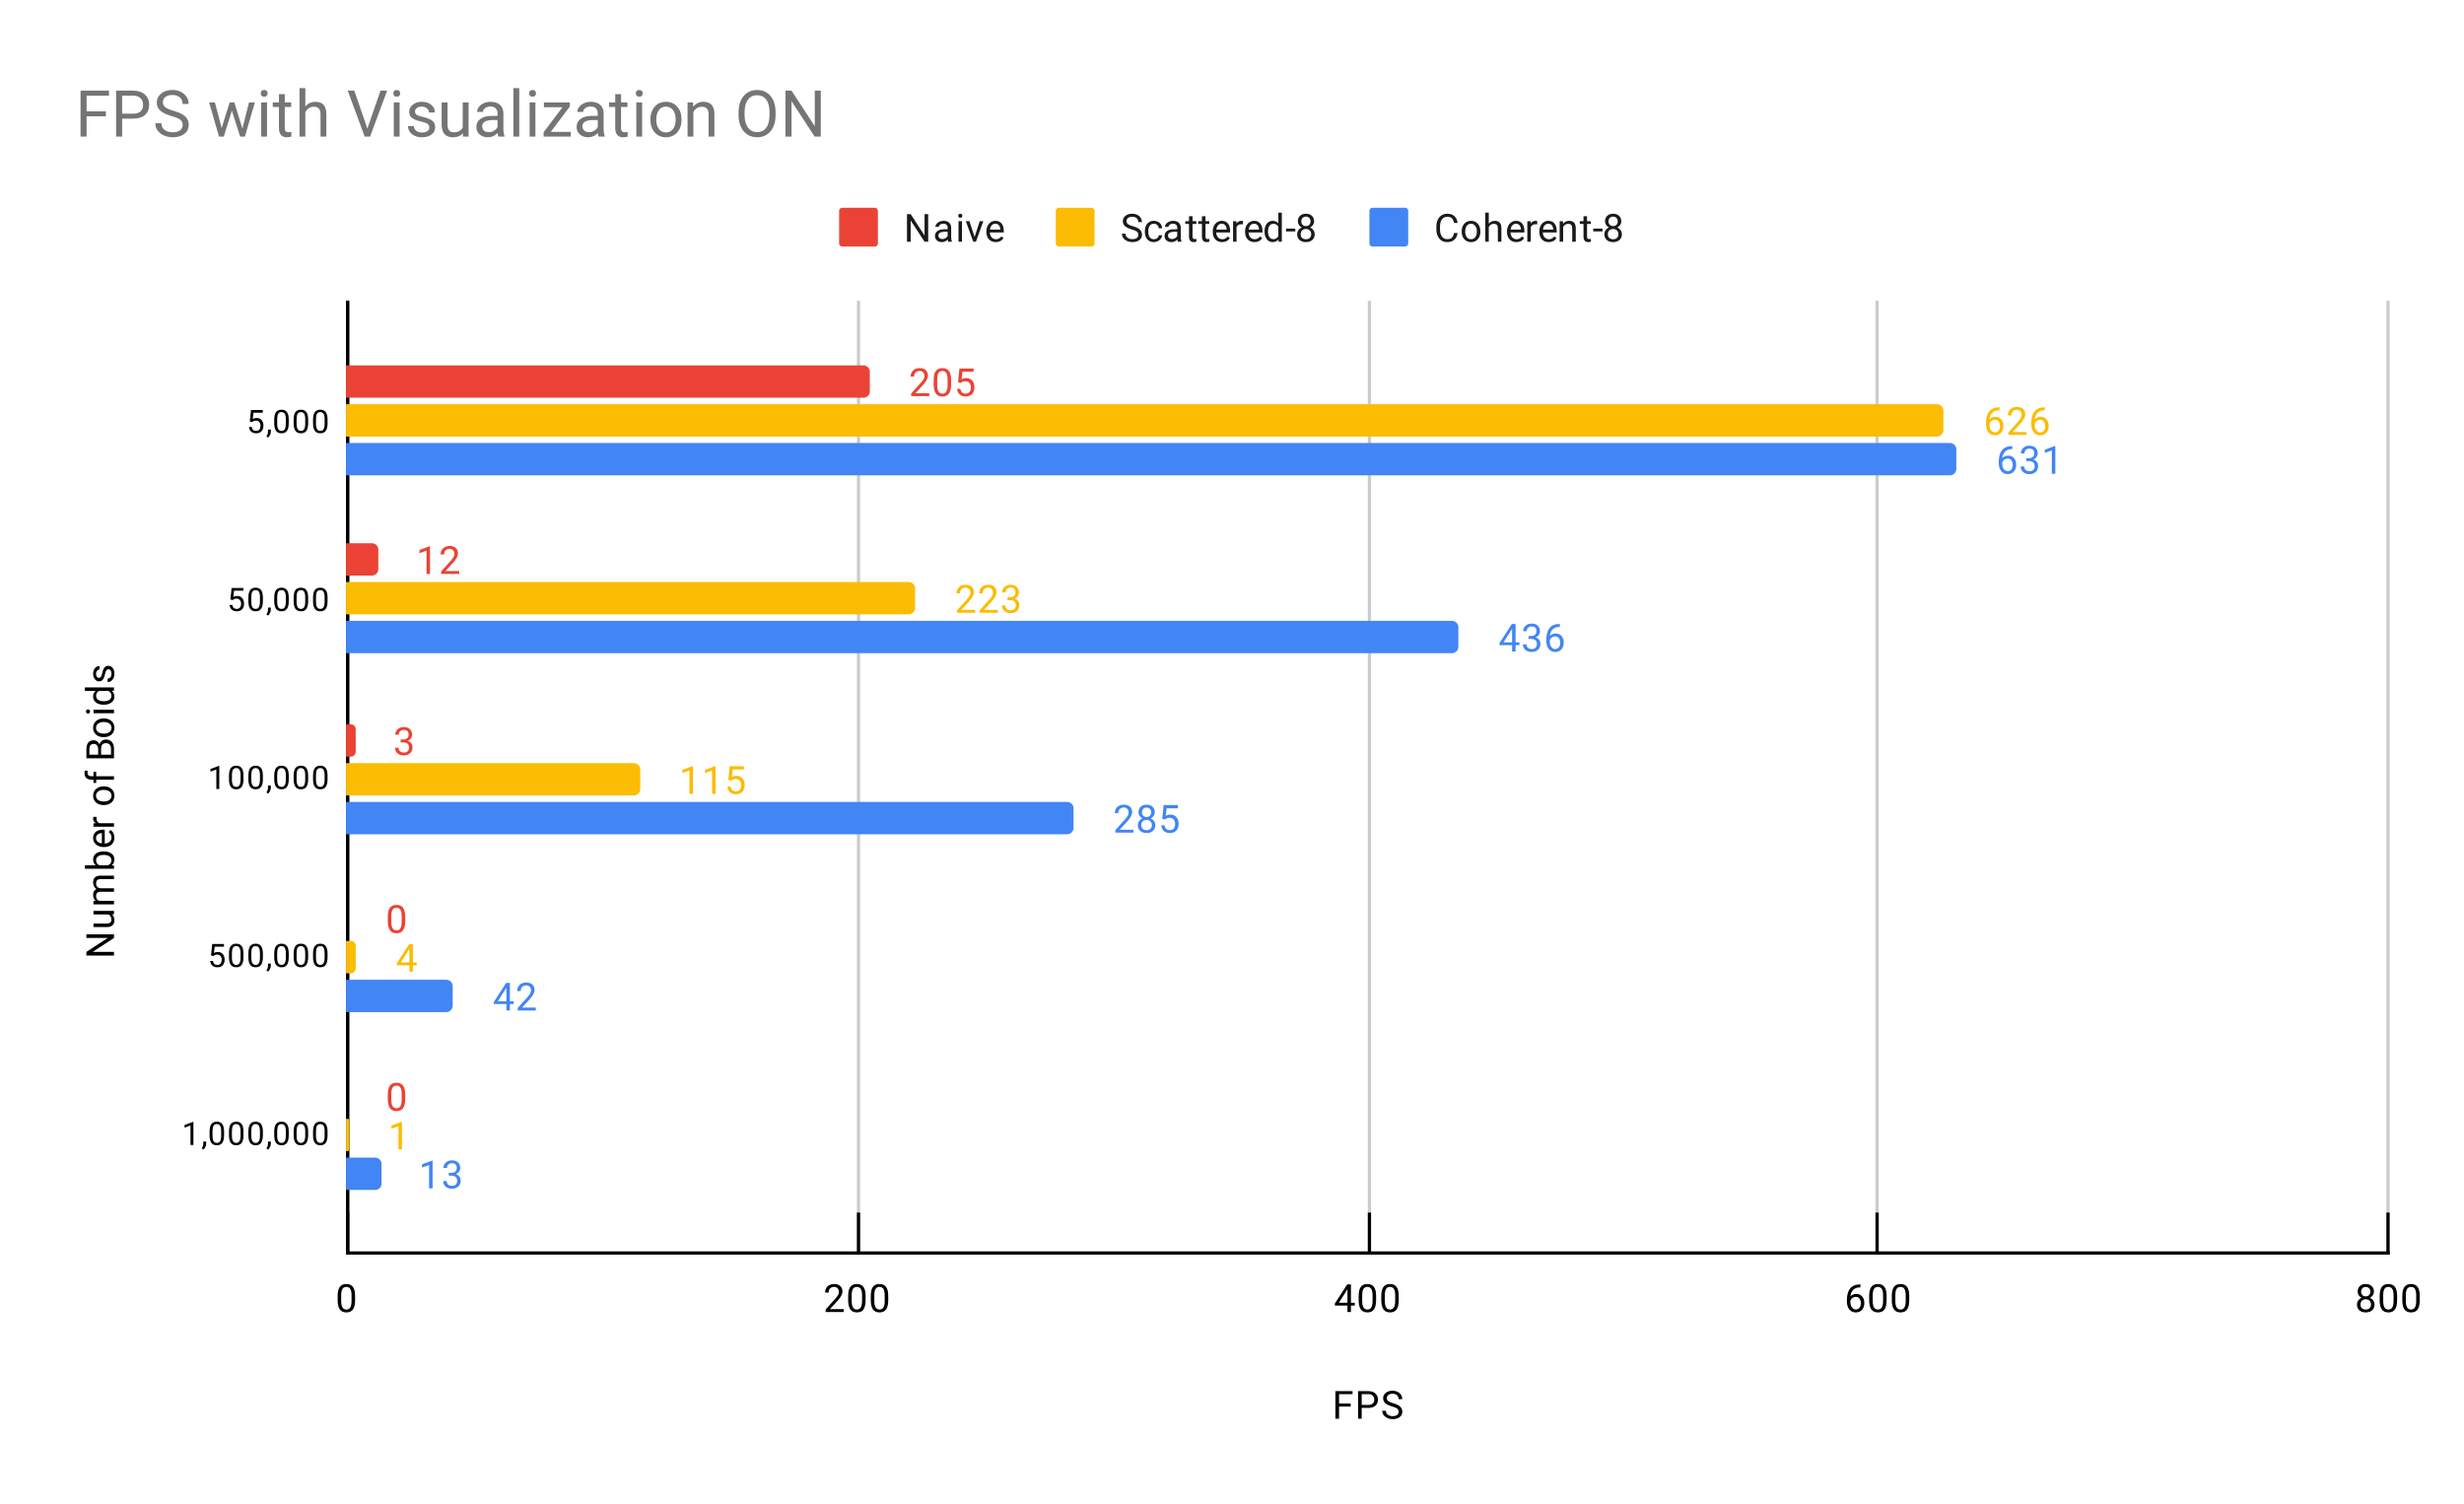<svg fill="none" stroke-linecap="square" stroke-miterlimit="10" width="762" height="465" xmlns="http://www.w3.org/2000/svg"><path fill="#fff" d="M0 0h762v465H0V0Z"/><path stroke="#333" stroke-linecap="butt" d="M107.5 93.5v294"/><path stroke="#ccc" stroke-linecap="butt" d="M265.5 93.5v294M423.5 93.5v294M580.5 93.5v294M738.5 93.5v294"/><path d="M159.5 93.5v294M212.5 93.5v294M317.5 93.5v294M370.5 93.5v294M475.5 93.5v294M528.5 93.5v294M633.5 93.5v294M686.5 93.5v294"/><path stroke="#000" stroke-linecap="butt" d="M738.5 387.5h-631M107.5 387.5v-294"/><clipPath id="a"><path d="M107.25 93.25h631.5v294.5h-631.5V93.25Z"/></clipPath><path clip-path="url(#a)" d="M107 123v-10h160a2 2 0 0 1 2 2v6a2 2 0 0 1-2 2Z"/><path fill="#ea4335" clip-path="url(#a)" d="M107 123v-10h160a2 2 0 0 1 2 2v6a2 2 0 0 1-2 2Z"/><path clip-path="url(#a)" d="M107 178v-10h8a2 2 0 0 1 2 2v6a2 2 0 0 1-2 2Z"/><path fill="#ea4335" clip-path="url(#a)" d="M107 178v-10h8a2 2 0 0 1 2 2v6a2 2 0 0 1-2 2Z"/><path clip-path="url(#a)" d="M107 234v-10h1.5a1.5 1.5 0 0 1 1.5 1.5v7a1.5 1.5 0 0 1-1.5 1.5Z"/><path fill="#ea4335" clip-path="url(#a)" d="M107 234v-10h1.5a1.5 1.5 0 0 1 1.5 1.5v7a1.5 1.5 0 0 1-1.5 1.5Z"/><path clip-path="url(#a)" d="M107 289v-10 10Z"/><path fill="#ea4335" clip-path="url(#a)" d="M107 289v-10 10Z"/><path clip-path="url(#a)" d="M107 344v-10 10Z"/><path fill="#ea4335" clip-path="url(#a)" d="M107 344v-10 10Z"/><path clip-path="url(#a)" d="M107 135v-10h492a2 2 0 0 1 2 2v6a2 2 0 0 1-2 2Z"/><path fill="#fbbc04" clip-path="url(#a)" d="M107 135v-10h492a2 2 0 0 1 2 2v6a2 2 0 0 1-2 2Z"/><path clip-path="url(#a)" d="M107 190v-10h174a2 2 0 0 1 2 2v6a2 2 0 0 1-2 2Z"/><path fill="#fbbc04" clip-path="url(#a)" d="M107 190v-10h174a2 2 0 0 1 2 2v6a2 2 0 0 1-2 2Z"/><path clip-path="url(#a)" d="M107 246v-10h89a2 2 0 0 1 2 2v6a2 2 0 0 1-2 2Z"/><path fill="#fbbc04" clip-path="url(#a)" d="M107 246v-10h89a2 2 0 0 1 2 2v6a2 2 0 0 1-2 2Z"/><path clip-path="url(#a)" d="M107 301v-10h1.5a1.5 1.5 0 0 1 1.5 1.5v7a1.5 1.5 0 0 1-1.5 1.5Z"/><path fill="#fbbc04" clip-path="url(#a)" d="M107 301v-10h1.5a1.5 1.5 0 0 1 1.5 1.5v7a1.5 1.5 0 0 1-1.5 1.5Z"/><path clip-path="url(#a)" d="M107 356v-10h.5a.5.5 0 0 1 .5.5v9a.5.5 0 0 1-.5.5Z"/><path fill="#fbbc04" clip-path="url(#a)" d="M107 356v-10h.5a.5.5 0 0 1 .5.5v9a.5.5 0 0 1-.5.5Z"/><path clip-path="url(#a)" d="M107 147v-10h496a2 2 0 0 1 2 2v6a2 2 0 0 1-2 2Z"/><path fill="#4285f4" clip-path="url(#a)" d="M107 147v-10h496a2 2 0 0 1 2 2v6a2 2 0 0 1-2 2Z"/><path clip-path="url(#a)" d="M107 202v-10h342a2 2 0 0 1 2 2v6a2 2 0 0 1-2 2Z"/><path fill="#4285f4" clip-path="url(#a)" d="M107 202v-10h342a2 2 0 0 1 2 2v6a2 2 0 0 1-2 2Z"/><path clip-path="url(#a)" d="M107 258v-10h223a2 2 0 0 1 2 2v6a2 2 0 0 1-2 2Z"/><path fill="#4285f4" clip-path="url(#a)" d="M107 258v-10h223a2 2 0 0 1 2 2v6a2 2 0 0 1-2 2Z"/><path clip-path="url(#a)" d="M107 313v-10h31a2 2 0 0 1 2 2v6a2 2 0 0 1-2 2Z"/><path fill="#4285f4" clip-path="url(#a)" d="M107 313v-10h31a2 2 0 0 1 2 2v6a2 2 0 0 1-2 2Z"/><path clip-path="url(#a)" d="M107 368v-10h9a2 2 0 0 1 2 2v6a2 2 0 0 1-2 2Z"/><path fill="#4285f4" clip-path="url(#a)" d="M107 368v-10h9a2 2 0 0 1 2 2v6a2 2 0 0 1-2 2Z"/><path stroke="#000" stroke-linecap="butt" d="M107.5 387.5v-12M265.5 387.5v-12M423.5 387.5v-12M580.5 387.5v-12M738.5 387.5v-12"/><path stroke="#fff" stroke-width="3" stroke-linejoin="round" stroke-linecap="round" d="M287.369 122.5h-5.594v-.781l2.953-3.281q.656-.75.906-1.204.25-.468.25-.968 0-.672-.406-1.094-.39-.438-1.078-.438-.797 0-1.25.47-.453.452-.453 1.28h-1.078q0-1.187.75-1.906.765-.734 2.031-.734 1.203 0 1.89.625.688.625.688 1.672 0 1.25-1.61 3l-2.28 2.468h4.28v.891Zm6.765-3.64q0 1.906-.656 2.843-.64.922-2.031.922-1.36 0-2.016-.906-.656-.906-.687-2.719v-1.438q0-1.89.64-2.796.657-.922 2.047-.922 1.375 0 2.031.89.657.875.672 2.72v1.405Zm-1.093-1.485q0-1.375-.391-2-.375-.64-1.219-.64-.828 0-1.219.64-.375.625-.375 1.922v1.734q0 1.375.391 2.047.406.656 1.219.656.797 0 1.187-.625.391-.625.407-1.953v-1.781Zm3.234.844.438-4.25h4.374v1h-3.453l-.265 2.328q.64-.375 1.437-.375 1.156 0 1.844.781.688.766.688 2.078 0 1.313-.72 2.078-.702.766-1.984.766-1.125 0-1.843-.625-.72-.64-.813-1.75h1.016q.11.734.531 1.11.422.374 1.11.374.75 0 1.187-.515.437-.516.437-1.422 0-.86-.468-1.375-.47-.516-1.25-.516-.704 0-1.11.297l-.281.234-.875-.218Z"/><path fill="#ea4335" d="M287.369 122.5h-5.594v-.781l2.953-3.281q.656-.75.906-1.204.25-.468.25-.968 0-.672-.406-1.094-.39-.438-1.078-.438-.797 0-1.25.47-.453.452-.453 1.28h-1.078q0-1.187.75-1.906.765-.734 2.031-.734 1.203 0 1.89.625.688.625.688 1.672 0 1.25-1.61 3l-2.28 2.468h4.28v.891Zm6.765-3.64q0 1.906-.656 2.843-.64.922-2.031.922-1.36 0-2.016-.906-.656-.906-.687-2.719v-1.438q0-1.89.64-2.796.657-.922 2.047-.922 1.375 0 2.031.89.657.875.672 2.72v1.405Zm-1.093-1.485q0-1.375-.391-2-.375-.64-1.219-.64-.828 0-1.219.64-.375.625-.375 1.922v1.734q0 1.375.391 2.047.406.656 1.219.656.797 0 1.187-.625.391-.625.407-1.953v-1.781Zm3.234.844.438-4.25h4.374v1h-3.453l-.265 2.328q.64-.375 1.437-.375 1.156 0 1.844.781.688.766.688 2.078 0 1.313-.72 2.078-.702.766-1.984.766-1.125 0-1.843-.625-.72-.64-.813-1.75h1.016q.11.734.531 1.11.422.374 1.11.374.75 0 1.187-.515.437-.516.437-1.422 0-.86-.468-1.375-.47-.516-1.25-.516-.704 0-1.11.297l-.281.234-.875-.218Z"/><path stroke="#fff" stroke-width="3" stroke-linejoin="round" stroke-linecap="round" d="M132.988 177.5h-1.078v-7.219l-2.188.797v-.984l3.11-1.172h.156v8.578Zm9.031 0h-5.593v-.781l2.953-3.281q.656-.75.906-1.204.25-.468.25-.968 0-.672-.406-1.094-.39-.438-1.078-.438-.797 0-1.25.47-.453.452-.453 1.28h-1.079q0-1.187.75-1.906.766-.734 2.032-.734 1.203 0 1.89.625.688.625.688 1.672 0 1.25-1.61 3l-2.28 2.468h4.28v.891Z"/><path fill="#ea4335" d="M132.988 177.5h-1.078v-7.219l-2.188.797v-.984l3.11-1.172h.156v8.578Zm9.031 0h-5.593v-.781l2.953-3.281q.656-.75.906-1.204.25-.468.25-.968 0-.672-.406-1.094-.39-.438-1.078-.438-.797 0-1.25.47-.453.452-.453 1.28h-1.079q0-1.187.75-1.906.766-.734 2.032-.734 1.203 0 1.89.625.688.625.688 1.672 0 1.25-1.61 3l-2.28 2.468h4.28v.891Z"/><path stroke="#fff" stroke-width="3" stroke-linejoin="round" stroke-linecap="round" d="M123.9 228.703h.812q.781-.016 1.219-.406.437-.39.437-1.063 0-1.5-1.5-1.5-.703 0-1.125.407-.406.406-.406 1.062h-1.094q0-1.016.735-1.687.75-.672 1.89-.672 1.203 0 1.89.64.688.641.688 1.782 0 .562-.36 1.078-.358.515-.983.781.703.219 1.078.734.39.516.39 1.266 0 1.14-.75 1.828-.75.672-1.953.672-1.187 0-1.953-.656-.75-.656-.75-1.719h1.094q0 .672.437 1.078.438.406 1.188.406.781 0 1.187-.406.422-.422.422-1.187 0-.735-.453-1.125-.453-.407-1.328-.422h-.813v-.89Z"/><path fill="#ea4335" d="M123.9 228.703h.812q.781-.016 1.219-.406.437-.39.437-1.063 0-1.5-1.5-1.5-.703 0-1.125.407-.406.406-.406 1.062h-1.094q0-1.016.735-1.687.75-.672 1.89-.672 1.203 0 1.89.64.688.641.688 1.782 0 .562-.36 1.078-.358.515-.983.781.703.219 1.078.734.39.516.39 1.266 0 1.14-.75 1.828-.75.672-1.953.672-1.187 0-1.953-.656-.75-.656-.75-1.719h1.094q0 .672.437 1.078.438.406 1.188.406.781 0 1.187-.406.422-.422.422-1.187 0-.735-.453-1.125-.453-.407-1.328-.422h-.813v-.89Z"/><path stroke="#fff" stroke-width="3" stroke-linejoin="round" stroke-linecap="round" d="M125.313 284.86q0 1.906-.657 2.843-.64.922-2.031.922-1.36 0-2.016-.906-.656-.906-.687-2.719v-1.438q0-1.89.64-2.796.657-.922 2.047-.922 1.375 0 2.032.89.656.875.671 2.72v1.405Zm-1.094-1.485q0-1.375-.39-2-.376-.64-1.22-.64-.828 0-1.218.64-.375.625-.375 1.922v1.734q0 1.375.39 2.047.406.656 1.219.656.797 0 1.188-.625.39-.625.406-1.953v-1.781Z"/><path fill="#ea4335" d="M125.313 284.86q0 1.906-.657 2.843-.64.922-2.031.922-1.36 0-2.016-.906-.656-.906-.687-2.719v-1.438q0-1.89.64-2.796.657-.922 2.047-.922 1.375 0 2.032.89.656.875.671 2.72v1.405Zm-1.094-1.485q0-1.375-.39-2-.376-.64-1.22-.64-.828 0-1.218.64-.375.625-.375 1.922v1.734q0 1.375.39 2.047.406.656 1.219.656.797 0 1.188-.625.39-.625.406-1.953v-1.781Z"/><path stroke="#fff" stroke-width="3" stroke-linejoin="round" stroke-linecap="round" d="M125.313 339.86q0 1.906-.657 2.843-.64.922-2.031.922-1.36 0-2.016-.906-.656-.906-.687-2.719v-1.438q0-1.89.64-2.796.657-.922 2.047-.922 1.375 0 2.032.89.656.875.671 2.72v1.405Zm-1.094-1.485q0-1.375-.39-2-.376-.64-1.22-.64-.828 0-1.218.64-.375.625-.375 1.922v1.734q0 1.375.39 2.047.406.656 1.219.656.797 0 1.188-.625.39-.625.406-1.953v-1.781Z"/><path fill="#ea4335" d="M125.313 339.86q0 1.906-.657 2.843-.64.922-2.031.922-1.36 0-2.016-.906-.656-.906-.687-2.719v-1.438q0-1.89.64-2.796.657-.922 2.047-.922 1.375 0 2.032.89.656.875.671 2.72v1.405Zm-1.094-1.485q0-1.375-.39-2-.376-.64-1.22-.64-.828 0-1.218.64-.375.625-.375 1.922v1.734q0 1.375.39 2.047.406.656 1.219.656.797 0 1.188-.625.39-.625.406-1.953v-1.781Z"/><path stroke="#fff" stroke-width="3" stroke-linejoin="round" stroke-linecap="round" d="M618.367 125.969v.906h-.203q-1.265.031-2.015.766-.75.718-.875 2.03.687-.765 1.843-.765 1.11 0 1.782.781.672.782.672 2.032 0 1.312-.72 2.11-.718.796-1.937.796-1.218 0-1.984-.938-.75-.953-.75-2.437v-.406q0-2.36 1-3.61t2.984-1.265h.203Zm-1.421 3.844q-.563 0-1.032.328-.468.328-.656.843v.391q0 1.063.469 1.703.484.64 1.187.64.735 0 1.157-.53.421-.547.421-1.422 0-.875-.421-1.407-.422-.547-1.125-.547Zm9.75 4.687h-5.594v-.781l2.953-3.281q.656-.75.906-1.204.25-.468.25-.968 0-.672-.406-1.094-.39-.438-1.078-.438-.797 0-1.25.47-.453.452-.453 1.28h-1.078q0-1.187.75-1.906.765-.734 2.03-.734 1.204 0 1.891.625.688.625.688 1.672 0 1.25-1.61 3l-2.28 2.468h4.28v.891Zm5.671-8.531v.906h-.203q-1.265.031-2.015.766-.75.718-.875 2.03.687-.765 1.843-.765 1.11 0 1.782.781.672.782.672 2.032 0 1.312-.72 2.11-.718.796-1.937.796-1.218 0-1.984-.938-.75-.953-.75-2.437v-.406q0-2.36 1-3.61t2.984-1.265h.203Zm-1.421 3.844q-.563 0-1.032.328-.468.328-.656.843v.391q0 1.063.469 1.703.484.64 1.187.64.735 0 1.157-.53.421-.547.421-1.422 0-.875-.421-1.407-.422-.547-1.125-.547Z"/><path fill="#fbbc04" d="M618.367 125.969v.906h-.203q-1.265.031-2.015.766-.75.718-.875 2.03.687-.765 1.843-.765 1.11 0 1.782.781.672.782.672 2.032 0 1.312-.72 2.11-.718.796-1.937.796-1.218 0-1.984-.938-.75-.953-.75-2.437v-.406q0-2.36 1-3.61t2.984-1.265h.203Zm-1.421 3.844q-.563 0-1.032.328-.468.328-.656.843v.391q0 1.063.469 1.703.484.64 1.187.64.735 0 1.157-.53.421-.547.421-1.422 0-.875-.421-1.407-.422-.547-1.125-.547Zm9.75 4.687h-5.594v-.781l2.953-3.281q.656-.75.906-1.204.25-.468.25-.968 0-.672-.406-1.094-.39-.438-1.078-.438-.797 0-1.25.47-.453.452-.453 1.28h-1.078q0-1.187.75-1.906.765-.734 2.03-.734 1.204 0 1.891.625.688.625.688 1.672 0 1.25-1.61 3l-2.28 2.468h4.28v.891Zm5.671-8.531v.906h-.203q-1.265.031-2.015.766-.75.718-.875 2.03.687-.765 1.843-.765 1.11 0 1.782.781.672.782.672 2.032 0 1.312-.72 2.11-.718.796-1.937.796-1.218 0-1.984-.938-.75-.953-.75-2.437v-.406q0-2.36 1-3.61t2.984-1.265h.203Zm-1.421 3.844q-.563 0-1.032.328-.468.328-.656.843v.391q0 1.063.469 1.703.484.64 1.187.64.735 0 1.157-.53.421-.547.421-1.422 0-.875-.421-1.407-.422-.547-1.125-.547Z"/><path stroke="#fff" stroke-width="3" stroke-linejoin="round" stroke-linecap="round" d="M301.577 189.5h-5.593v-.781l2.953-3.281q.656-.75.906-1.204.25-.468.25-.968 0-.672-.406-1.094-.39-.438-1.078-.438-.797 0-1.25.47-.453.452-.453 1.28h-1.079q0-1.187.75-1.906.766-.734 2.032-.734 1.203 0 1.89.625.688.625.688 1.672 0 1.25-1.61 3l-2.28 2.468h4.28v.891Zm7 0h-5.593v-.781l2.953-3.281q.656-.75.906-1.204.25-.468.25-.968 0-.672-.406-1.094-.39-.438-1.078-.438-.797 0-1.25.47-.453.452-.453 1.28h-1.079q0-1.187.75-1.906.766-.734 2.032-.734 1.203 0 1.89.625.688.625.688 1.672 0 1.25-1.61 3l-2.28 2.468h4.28v.891Zm2.985-4.797h.812q.782-.016 1.22-.406.437-.39.437-1.063 0-1.5-1.5-1.5-.704 0-1.125.407-.407.406-.407 1.062h-1.093q0-1.016.734-1.687.75-.672 1.89-.672 1.204 0 1.891.64.688.641.688 1.782 0 .562-.36 1.078-.359.515-.984.781.703.219 1.078.734.39.516.39 1.266 0 1.14-.75 1.828-.75.672-1.952.672-1.188 0-1.954-.656-.75-.656-.75-1.719h1.094q0 .672.438 1.078.437.406 1.187.406.781 0 1.188-.406.422-.422.422-1.187 0-.735-.454-1.125-.453-.407-1.328-.422h-.812v-.89Z"/><path fill="#fbbc04" d="M301.577 189.5h-5.593v-.781l2.953-3.281q.656-.75.906-1.204.25-.468.25-.968 0-.672-.406-1.094-.39-.438-1.078-.438-.797 0-1.25.47-.453.452-.453 1.28h-1.079q0-1.187.75-1.906.766-.734 2.032-.734 1.203 0 1.89.625.688.625.688 1.672 0 1.25-1.61 3l-2.28 2.468h4.28v.891Zm7 0h-5.593v-.781l2.953-3.281q.656-.75.906-1.204.25-.468.25-.968 0-.672-.406-1.094-.39-.438-1.078-.438-.797 0-1.25.47-.453.452-.453 1.28h-1.079q0-1.187.75-1.906.766-.734 2.032-.734 1.203 0 1.89.625.688.625.688 1.672 0 1.25-1.61 3l-2.28 2.468h4.28v.891Zm2.985-4.797h.812q.782-.016 1.22-.406.437-.39.437-1.063 0-1.5-1.5-1.5-.704 0-1.125.407-.407.406-.407 1.062h-1.093q0-1.016.734-1.687.75-.672 1.89-.672 1.204 0 1.891.64.688.641.688 1.782 0 .562-.36 1.078-.359.515-.984.781.703.219 1.078.734.39.516.39 1.266 0 1.14-.75 1.828-.75.672-1.952.672-1.188 0-1.954-.656-.75-.656-.75-1.719h1.094q0 .672.438 1.078.437.406 1.187.406.781 0 1.188-.406.422-.422.422-1.187 0-.735-.454-1.125-.453-.407-1.328-.422h-.812v-.89Z"/><path stroke="#fff" stroke-width="3" stroke-linejoin="round" stroke-linecap="round" d="M214.294 245.5h-1.078v-7.219l-2.188.797v-.984l3.11-1.172h.156v8.578Zm7 0h-1.078v-7.219l-2.188.797v-.984l3.11-1.172h.156v8.578Zm3.937-4.281.438-4.25h4.375v1h-3.453l-.266 2.328q.64-.375 1.438-.375 1.156 0 1.843.781.688.766.688 2.078 0 1.313-.719 2.078-.703.766-1.984.766-1.125 0-1.844-.625-.719-.64-.813-1.75h1.016q.11.734.531 1.11.422.374 1.11.374.75 0 1.187-.515.438-.516.438-1.422 0-.86-.47-1.375-.468-.516-1.25-.516-.702 0-1.109.297l-.28.234-.876-.218Z"/><path fill="#fbbc04" d="M214.294 245.5h-1.078v-7.219l-2.188.797v-.984l3.11-1.172h.156v8.578Zm7 0h-1.078v-7.219l-2.188.797v-.984l3.11-1.172h.156v8.578Zm3.937-4.281.438-4.25h4.375v1h-3.453l-.266 2.328q.64-.375 1.438-.375 1.156 0 1.843.781.688.766.688 2.078 0 1.313-.719 2.078-.703.766-1.984.766-1.125 0-1.844-.625-.719-.64-.813-1.75h1.016q.11.734.531 1.11.422.374 1.11.374.75 0 1.187-.515.438-.516.438-1.422 0-.86-.47-1.375-.468-.516-1.25-.516-.702 0-1.109.297l-.28.234-.876-.218Z"/><path stroke="#fff" stroke-width="3" stroke-linejoin="round" stroke-linecap="round" d="M127.689 297.64h1.187v.876h-1.187v1.984h-1.078v-1.984h-3.891v-.641l3.813-5.906h1.156v5.672Zm-3.735 0h2.657v-4.187l-.141.235-2.516 3.953Z"/><path fill="#fbbc04" d="M127.689 297.64h1.187v.876h-1.187v1.984h-1.078v-1.984h-3.891v-.641l3.813-5.906h1.156v5.672Zm-3.735 0h2.657v-4.187l-.141.235-2.516 3.953Z"/><path stroke="#fff" stroke-width="3" stroke-linejoin="round" stroke-linecap="round" d="M124.305 355.5h-1.078v-7.219l-2.188.797v-.984l3.11-1.172h.156v8.578Z"/><path fill="#fbbc04" d="M124.305 355.5h-1.078v-7.219l-2.188.797v-.984l3.11-1.172h.156v8.578Z"/><path stroke="#fff" stroke-width="3" stroke-linejoin="round" stroke-linecap="round" d="M622.314 137.969v.906h-.203q-1.265.031-2.015.766-.75.718-.875 2.03.687-.765 1.843-.765 1.11 0 1.782.781.672.782.672 2.032 0 1.312-.72 2.11-.718.796-1.937.796-1.218 0-1.984-.938-.75-.953-.75-2.437v-.406q0-2.36 1-3.61t2.984-1.265h.203Zm-1.421 3.844q-.563 0-1.032.328-.468.328-.656.843v.391q0 1.063.469 1.703.484.64 1.187.64.735 0 1.157-.53.421-.547.421-1.422 0-.875-.421-1.407-.422-.547-1.125-.547Zm5.734-.11h.812q.782-.016 1.22-.406.437-.39.437-1.063 0-1.5-1.5-1.5-.703 0-1.125.407-.407.406-.407 1.062h-1.093q0-1.016.734-1.687.75-.672 1.89-.672 1.204 0 1.891.64.688.641.688 1.782 0 .562-.36 1.078-.359.515-.984.781.703.219 1.078.734.39.516.39 1.266 0 1.14-.75 1.828-.75.672-1.952.672-1.188 0-1.953-.656-.75-.656-.75-1.719h1.093q0 .672.438 1.078.437.406 1.187.406.782 0 1.188-.406.422-.422.422-1.187 0-.735-.453-1.125-.454-.407-1.329-.422h-.812v-.89Zm8.984 4.797h-1.078v-7.219l-2.187.797v-.984l3.109-1.172h.156v8.578Z"/><path fill="#4285f4" d="M622.314 137.969v.906h-.203q-1.265.031-2.015.766-.75.718-.875 2.03.687-.765 1.843-.765 1.11 0 1.782.781.672.782.672 2.032 0 1.312-.72 2.11-.718.796-1.937.796-1.218 0-1.984-.938-.75-.953-.75-2.437v-.406q0-2.36 1-3.61t2.984-1.265h.203Zm-1.421 3.844q-.563 0-1.032.328-.468.328-.656.843v.391q0 1.063.469 1.703.484.64 1.187.64.735 0 1.157-.53.421-.547.421-1.422 0-.875-.421-1.407-.422-.547-1.125-.547Zm5.734-.11h.812q.782-.016 1.22-.406.437-.39.437-1.063 0-1.5-1.5-1.5-.703 0-1.125.407-.407.406-.407 1.062h-1.093q0-1.016.734-1.687.75-.672 1.89-.672 1.204 0 1.891.64.688.641.688 1.782 0 .562-.36 1.078-.359.515-.984.781.703.219 1.078.734.39.516.39 1.266 0 1.14-.75 1.828-.75.672-1.952.672-1.188 0-1.953-.656-.75-.656-.75-1.719h1.093q0 .672.438 1.078.437.406 1.187.406.782 0 1.188-.406.422-.422.422-1.187 0-.735-.453-1.125-.454-.407-1.329-.422h-.812v-.89Zm8.984 4.797h-1.078v-7.219l-2.187.797v-.984l3.109-1.172h.156v8.578Z"/><path stroke="#fff" stroke-width="3" stroke-linejoin="round" stroke-linecap="round" d="M468.699 198.64h1.187v.876H468.7v1.984h-1.078v-1.984h-3.891v-.641l3.813-5.906h1.156v5.672Zm-3.735 0h2.657v-4.187l-.141.234-2.516 3.954Zm7.735-1.937h.812q.781-.016 1.219-.406.438-.39.438-1.063 0-1.5-1.5-1.5-.704 0-1.125.407-.407.406-.407 1.062h-1.094q0-1.016.735-1.687.75-.672 1.89-.672 1.204 0 1.891.64.688.641.688 1.782 0 .562-.36 1.078-.36.515-.984.781.703.219 1.078.734.39.516.39 1.266 0 1.14-.75 1.828-.75.672-1.952.672-1.188 0-1.954-.656-.75-.656-.75-1.719h1.094q0 .672.438 1.078.437.406 1.187.406.781 0 1.188-.406.422-.422.422-1.187 0-.735-.454-1.125-.453-.407-1.328-.422h-.812v-.89Zm9.687-3.734v.906h-.203q-1.265.031-2.015.766-.75.718-.875 2.03.687-.765 1.843-.765 1.11 0 1.781.781.672.782.672 2.032 0 1.312-.718 2.11-.72.796-1.938.796-1.219 0-1.984-.938-.75-.953-.75-2.437v-.406q0-2.36 1-3.61t2.984-1.265h.203Zm-1.422 3.844q-.562 0-1.03.328-.47.328-.657.843v.391q0 1.063.469 1.703.484.64 1.187.64.735 0 1.156-.53.422-.547.422-1.422 0-.875-.422-1.407-.421-.547-1.125-.547Z"/><path fill="#4285f4" d="M468.699 198.64h1.187v.876H468.7v1.984h-1.078v-1.984h-3.891v-.641l3.813-5.906h1.156v5.672Zm-3.735 0h2.657v-4.187l-.141.234-2.516 3.954Zm7.735-1.937h.812q.781-.016 1.219-.406.438-.39.438-1.063 0-1.5-1.5-1.5-.704 0-1.125.407-.407.406-.407 1.062h-1.094q0-1.016.735-1.687.75-.672 1.89-.672 1.204 0 1.891.64.688.641.688 1.782 0 .562-.36 1.078-.36.515-.984.781.703.219 1.078.734.39.516.39 1.266 0 1.14-.75 1.828-.75.672-1.952.672-1.188 0-1.954-.656-.75-.656-.75-1.719h1.094q0 .672.438 1.078.437.406 1.187.406.781 0 1.188-.406.422-.422.422-1.187 0-.735-.454-1.125-.453-.407-1.328-.422h-.812v-.89Zm9.687-3.734v.906h-.203q-1.265.031-2.015.766-.75.718-.875 2.03.687-.765 1.843-.765 1.11 0 1.781.781.672.782.672 2.032 0 1.312-.718 2.11-.72.796-1.938.796-1.219 0-1.984-.938-.75-.953-.75-2.437v-.406q0-2.36 1-3.61t2.984-1.265h.203Zm-1.422 3.844q-.562 0-1.03.328-.47.328-.657.843v.391q0 1.063.469 1.703.484.64 1.187.64.735 0 1.156-.53.422-.547.422-1.422 0-.875-.422-1.407-.421-.547-1.125-.547Z"/><path stroke="#fff" stroke-width="3" stroke-linejoin="round" stroke-linecap="round" d="M350.519 257.5h-5.594v-.781l2.953-3.281q.656-.75.906-1.204.25-.468.25-.968 0-.672-.406-1.094-.39-.438-1.078-.438-.797 0-1.25.47-.453.452-.453 1.28h-1.078q0-1.187.75-1.906.765-.734 2.031-.734 1.203 0 1.89.625.688.625.688 1.672 0 1.25-1.61 3l-2.28 2.468h4.28v.891Zm6.594-6.313q0 .641-.344 1.141t-.906.781q.656.282 1.046.844.391.547.391 1.25 0 1.094-.75 1.766-.734.656-1.953.656-1.234 0-1.984-.656-.735-.672-.735-1.766 0-.703.375-1.25.375-.562 1.047-.844-.563-.28-.89-.78-.329-.5-.329-1.142 0-1.078.688-1.703.687-.64 1.828-.64 1.125 0 1.812.64.704.625.704 1.703Zm-.891 3.985q0-.719-.453-1.156-.453-.453-1.188-.453-.734 0-1.187.453-.438.437-.438 1.172 0 .718.438 1.14.437.406 1.203.406.75 0 1.187-.421.438-.422.438-1.141Zm-1.625-5.438q-.64 0-1.047.407-.39.39-.39 1.078 0 .64.39 1.047.39.406 1.031.406.656 0 1.047-.406.39-.407.39-1.047 0-.656-.405-1.063-.407-.422-1.016-.422Zm4.828 3.485.438-4.25h4.375v1h-3.454l-.265 2.328q.64-.375 1.437-.375 1.156 0 1.844.781.688.766.688 2.078 0 1.313-.72 2.078-.702.766-1.984.766-1.125 0-1.843-.625-.72-.64-.813-1.75h1.016q.11.734.531 1.11.422.374 1.11.374.75 0 1.187-.515.437-.516.437-1.422 0-.86-.468-1.375-.47-.516-1.25-.516-.703 0-1.11.297l-.281.234-.875-.218Z"/><path fill="#4285f4" d="M350.519 257.5h-5.594v-.781l2.953-3.281q.656-.75.906-1.204.25-.468.25-.968 0-.672-.406-1.094-.39-.438-1.078-.438-.797 0-1.25.47-.453.452-.453 1.28h-1.078q0-1.187.75-1.906.765-.734 2.031-.734 1.203 0 1.89.625.688.625.688 1.672 0 1.25-1.61 3l-2.28 2.468h4.28v.891Zm6.594-6.313q0 .641-.344 1.141t-.906.781q.656.282 1.046.844.391.547.391 1.25 0 1.094-.75 1.766-.734.656-1.953.656-1.234 0-1.984-.656-.735-.672-.735-1.766 0-.703.375-1.25.375-.562 1.047-.844-.563-.28-.89-.78-.329-.5-.329-1.142 0-1.078.688-1.703.687-.64 1.828-.64 1.125 0 1.812.64.704.625.704 1.703Zm-.891 3.985q0-.719-.453-1.156-.453-.453-1.188-.453-.734 0-1.187.453-.438.437-.438 1.172 0 .718.438 1.14.437.406 1.203.406.75 0 1.187-.421.438-.422.438-1.141Zm-1.625-5.438q-.64 0-1.047.407-.39.39-.39 1.078 0 .64.39 1.047.39.406 1.031.406.656 0 1.047-.406.39-.407.39-1.047 0-.656-.405-1.063-.407-.422-1.016-.422Zm4.828 3.485.438-4.25h4.375v1h-3.454l-.265 2.328q.64-.375 1.437-.375 1.156 0 1.844.781.688.766.688 2.078 0 1.313-.72 2.078-.702.766-1.984.766-1.125 0-1.843-.625-.72-.64-.813-1.75h1.016q.11.734.531 1.11.422.374 1.11.374.75 0 1.187-.515.437-.516.437-1.422 0-.86-.468-1.375-.47-.516-1.25-.516-.703 0-1.11.297l-.281.234-.875-.218Z"/><path stroke="#fff" stroke-width="3" stroke-linejoin="round" stroke-linecap="round" d="M157.685 309.64h1.188v.876h-1.188v1.984h-1.078v-1.984h-3.89v-.641l3.812-5.906h1.156v5.672Zm-3.734 0h2.656v-4.187l-.14.235-2.516 3.953Zm11.75 2.86h-5.594v-.781l2.953-3.281q.656-.75.906-1.204.25-.468.25-.968 0-.672-.406-1.094-.39-.438-1.078-.438-.797 0-1.25.47-.453.452-.453 1.28h-1.078q0-1.187.75-1.906.765-.734 2.03-.734 1.204 0 1.892.625.687.625.687 1.672 0 1.25-1.61 3l-2.28 2.468h4.28v.891Z"/><path fill="#4285f4" d="M157.685 309.64h1.188v.876h-1.188v1.984h-1.078v-1.984h-3.89v-.641l3.812-5.906h1.156v5.672Zm-3.734 0h2.656v-4.187l-.14.235-2.516 3.953Zm11.75 2.86h-5.594v-.781l2.953-3.281q.656-.75.906-1.204.25-.468.25-.968 0-.672-.406-1.094-.39-.438-1.078-.438-.797 0-1.25.47-.453.452-.453 1.28h-1.078q0-1.187.75-1.906.765-.734 2.03-.734 1.204 0 1.892.625.687.625.687 1.672 0 1.25-1.61 3l-2.28 2.468h4.28v.891Z"/><path stroke="#fff" stroke-width="3" stroke-linejoin="round" stroke-linecap="round" d="M133.778 367.5h-1.079v-7.219l-2.187.797v-.984l3.11-1.172h.155v8.578Zm5.015-4.797h.813q.78-.015 1.218-.406.438-.39.438-1.063 0-1.5-1.5-1.5-.703 0-1.125.407-.406.406-.406 1.062h-1.094q0-1.015.734-1.687.75-.672 1.89-.672 1.204 0 1.892.64.687.641.687 1.782 0 .562-.36 1.078-.359.515-.984.781.703.219 1.078.734.391.516.391 1.266 0 1.14-.75 1.828-.75.672-1.953.672-1.188 0-1.953-.656-.75-.656-.75-1.719h1.094q0 .672.437 1.078.438.406 1.188.406.78 0 1.187-.406.422-.422.422-1.187 0-.735-.453-1.125-.453-.407-1.328-.422h-.813v-.89Z"/><path fill="#4285f4" d="M133.778 367.5h-1.079v-7.219l-2.187.797v-.984l3.11-1.172h.155v8.578Zm5.015-4.797h.813q.78-.015 1.218-.406.438-.39.438-1.063 0-1.5-1.5-1.5-.703 0-1.125.407-.406.406-.406 1.062h-1.094q0-1.015.734-1.687.75-.672 1.89-.672 1.204 0 1.892.64.687.641.687 1.782 0 .562-.36 1.078-.359.515-.984.781.703.219 1.078.734.391.516.391 1.266 0 1.14-.75 1.828-.75.672-1.953.672-1.188 0-1.953-.656-.75-.656-.75-1.719h1.094q0 .672.437 1.078.438.406 1.188.406.78 0 1.187-.406.422-.422.422-1.187 0-.735-.453-1.125-.453-.407-1.328-.422h-.813v-.89Z"/><path fill="#000" d="M417.703 434.984h-3.594v3.766h-1.125v-8.531h5.297v.922h-4.172v2.921h3.594v.922Zm3.406.422v3.344h-1.125v-8.531h3.157q1.39 0 2.187.719.797.703.797 1.89 0 1.235-.781 1.906-.766.672-2.219.672h-2.016Zm0-.922h2.032q.906 0 1.375-.421.484-.422.484-1.22 0-.765-.484-1.218-.47-.469-1.313-.484h-2.094v3.343Zm9.391.47q-1.438-.423-2.11-1.032-.656-.61-.656-1.5 0-1 .797-1.656.813-.672 2.11-.672.875 0 1.562.344.688.343 1.063.937.39.594.39 1.313h-1.14q0-.782-.5-1.22-.485-.437-1.375-.437-.829 0-1.297.375-.469.36-.469 1 0 .531.438.89.453.36 1.515.657 1.063.297 1.656.656.61.36.891.844.297.485.297 1.125 0 1.047-.813 1.672-.812.625-2.156.625-.89 0-1.656-.344-.75-.344-1.172-.922-.406-.593-.406-1.328h1.125q0 .766.578 1.219.578.453 1.531.453.89 0 1.36-.36.468-.374.468-1 0-.624-.437-.968-.438-.344-1.594-.672ZM35.25 288.953v1.125l-6.578 4.297h6.578v1.14h-8.531v-1.14l6.61-4.297h-6.61v-1.125h8.531Zm-.625-6.187q.75.625.75 1.859 0 1.016-.594 1.547-.593.531-1.75.531h-4.125v-1.078H33q1.453 0 1.453-1.172 0-1.25-.937-1.656h-4.61v-1.094h6.344v1.031l-.625.032Zm-5.719-4.11.703-.031q-.812-.688-.812-1.875 0-1.328 1.015-1.813-.453-.312-.734-.812-.281-.516-.281-1.203 0-2.094 2.203-2.125h4.25v1.078h-4.188q-.671 0-1 .313-.343.312-.343 1.046 0 .61.36 1.016.358.39.968.453h4.203v1.078h-4.156q-1.375 0-1.375 1.36 0 1.062.906 1.453h4.625v1.094h-6.344v-1.032Zm3.25-15.344q1.453 0 2.344.672.875.657.875 1.782 0 1.203-.86 1.859l.735.063v.984h-9v-1.078h3.36q-.813-.656-.813-1.813 0-1.156.875-1.812.86-.656 2.39-.656h.094Zm-.125 1.079q-1.11 0-1.703.437-.61.422-.61 1.219 0 1.078.985 1.547h2.75q1-.5 1-1.547 0-.781-.61-1.219-.609-.437-1.812-.437Zm3.344-5.344q0 1.297-.844 2.11-.86.796-2.281.796h-.188q-.953 0-1.687-.36-.75-.359-1.156-1-.422-.656-.422-1.406 0-1.234.812-1.921.813-.688 2.328-.688h.454v4.297q.937-.031 1.515-.547.578-.531.578-1.344 0-.562-.234-.953-.234-.406-.625-.719l.516-.656q1.234.797 1.234 2.39Zm-5.688.14q0 .657.485 1.11.469.437 1.328.531v-3.172h-.078q-.828.047-1.281.453-.453.391-.453 1.079Zm.188-6.578q-.031.25-.031.532 0 1.078.906 1.453h4.5v1.078h-6.344v-1.047l.735-.016q-.844-.53-.844-1.515 0-.313.078-.485h1Zm2.14-3.64q-.921 0-1.671-.36-.75-.375-1.14-1.03-.407-.657-.407-1.485 0-1.297.89-2.094.891-.813 2.391-.813h.078q.922 0 1.657.36.734.36 1.156 1.016.406.656.406 1.515 0 1.281-.89 2.094-.907.797-2.391.797h-.078Zm.141-1.094q1.047 0 1.688-.484.64-.5.64-1.313 0-.828-.64-1.312-.657-.485-1.828-.485-1.032 0-1.672.5-.657.485-.657 1.313 0 .797.641 1.297.625.484 1.828.484Zm3.094-6.734h-5.5v1h-.844v-1h-.64q-1.032 0-1.578-.532-.563-.547-.563-1.547 0-.375.094-.75l.89.063q-.062.281-.062.578 0 .531.312.828.313.281.875.281h.672v-1.359h.844v1.36h5.5v1.078Zm0-6.625h-8.531v-2.797q0-1.39.578-2.078.562-.703 1.687-.703.61 0 1.078.343.454.328.704.922.187-.703.734-1.094.531-.406 1.281-.406 1.157 0 1.813.75.656.734.656 2.094v2.969Zm-3.984-1.125h3.062v-1.86q0-.797-.406-1.25-.406-.453-1.125-.453-1.531 0-1.531 1.688v1.875Zm-.907 0v-1.703q0-.735-.359-1.172-.375-.453-1.016-.453-.703 0-1.015.406-.328.406-.328 1.25v1.672h2.718Zm1.657-5.422q-.922 0-1.672-.36-.75-.375-1.14-1.03-.407-.657-.407-1.485 0-1.297.89-2.094.891-.813 2.391-.813h.078q.922 0 1.657.36.734.36 1.156 1.016.406.656.406 1.515 0 1.281-.89 2.094-.907.797-2.391.797h-.078Zm.14-1.094q1.047 0 1.688-.484.64-.5.64-1.313 0-.828-.64-1.312-.657-.485-1.828-.485-1.032 0-1.672.5-.657.485-.657 1.313 0 .797.641 1.297.625.484 1.828.484Zm3.094-7.375v1.078h-6.344V219.5h6.344Zm-8.016 1.172q-.265 0-.453-.156-.187-.172-.187-.485 0-.312.187-.469.188-.171.453-.171.25 0 .438.172.172.156.172.468 0 .313-.172.485-.188.156-.438.156Zm4.797-2.734q-1.468 0-2.343-.688-.891-.688-.891-1.813 0-1.109.75-1.765H26.25v-1.078h9v1l-.688.047q.813.656.813 1.812 0 1.094-.906 1.797-.907.688-2.36.688h-.078Zm.125-1.079q1.078 0 1.688-.437.61-.453.61-1.234 0-1.032-.938-1.516h-2.907q-.89.484-.89 1.5 0 .797.61 1.25.608.437 1.827.437Zm1.407-9.875q-.438 0-.672.344-.25.328-.422 1.156-.172.813-.422 1.297-.25.485-.578.719-.344.219-.813.219-.781 0-1.312-.656-.547-.657-.547-1.688 0-1.078.562-1.734.547-.672 1.407-.672v1.078q-.438 0-.75.39-.328.375-.328.938 0 .594.265.938.25.328.656.328.391 0 .594-.313.203-.312.39-1.125.173-.812.423-1.312t.609-.735q.36-.25.86-.25.859 0 1.374.688.516.672.516 1.75 0 .765-.266 1.36-.28.577-.765.905-.485.328-1.047.328v-1.078q.547-.03.875-.437.312-.406.312-1.078 0-.61-.25-.985t-.672-.375ZM77.25 130.344l.375-3.547h3.64v.828h-2.874l-.22 1.938q.516-.297 1.188-.297.97 0 1.532.64.578.641.578 1.735t-.594 1.734q-.594.625-1.656.625-.938 0-1.547-.515-.594-.532-.672-1.453h.86q.078.609.421.921.36.313.938.313.625 0 .984-.422.36-.437.36-1.187 0-.72-.391-1.141-.375-.438-1.031-.438-.579 0-.922.25l-.235.204-.734-.188Zm5.656 4.984-.515-.359q.453-.64.484-1.312v-.813h.875v.703q0 .485-.25.985-.234.5-.594.796Zm6.39-4.453q0 1.578-.546 2.36-.531.765-1.688.765-1.14 0-1.687-.75-.547-.75-.563-2.25v-1.203q0-1.578.532-2.328.547-.766 1.703-.766 1.156 0 1.687.735.547.734.563 2.265v1.172Zm-.905-1.234q0-1.156-.329-1.672-.312-.531-1.015-.531-.688 0-1.016.531-.312.516-.312 1.594v1.453q0 1.156.328 1.703.344.547 1.016.547.671 0 .984-.516.328-.515.344-1.625v-1.484Zm6.906 1.234q0 1.578-.547 2.36-.531.765-1.688.765-1.14 0-1.687-.75-.547-.75-.563-2.25v-1.203q0-1.578.532-2.328.547-.766 1.703-.766 1.156 0 1.687.735.547.734.563 2.265v1.172Zm-.906-1.234q0-1.156-.329-1.672-.312-.531-1.015-.531-.688 0-1.016.531-.312.516-.312 1.594v1.453q0 1.156.328 1.703.344.547 1.016.547.671 0 .984-.516.328-.515.344-1.625v-1.484Zm6.906 1.234q0 1.578-.547 2.36-.531.765-1.688.765-1.14 0-1.687-.75-.547-.75-.563-2.25v-1.203q0-1.578.532-2.328.547-.766 1.703-.766 1.156 0 1.687.735.547.734.563 2.265v1.172Zm-.906-1.234q0-1.156-.329-1.672-.312-.531-1.015-.531-.688 0-1.016.531-.312.516-.312 1.594v1.453q0 1.156.328 1.703.344.547 1.016.547.671 0 .984-.516.328-.515.344-1.625v-1.484ZM71.25 185.39l.375-3.546h3.64v.828h-2.874l-.22 1.938q.516-.297 1.188-.297.97 0 1.532.64.578.64.578 1.735 0 1.093-.594 1.734-.594.625-1.656.625-.938 0-1.547-.516-.594-.53-.672-1.453h.86q.078.61.421.922.36.313.938.313.625 0 .984-.422.36-.438.36-1.188 0-.718-.391-1.14-.375-.438-1.031-.438-.579 0-.922.25l-.235.203-.734-.187Zm10.047.532q0 1.578-.547 2.36-.531.765-1.688.765-1.14 0-1.687-.75-.547-.75-.563-2.25v-1.203q0-1.578.532-2.328.547-.766 1.703-.766 1.156 0 1.687.735.547.734.563 2.265v1.172Zm-.906-1.234q0-1.157-.329-1.672-.312-.531-1.015-.531-.688 0-1.016.53-.312.516-.312 1.595v1.453q0 1.156.328 1.703.344.547 1.016.547.671 0 .984-.516.328-.516.344-1.625v-1.484Zm2.515 5.687-.515-.36q.453-.64.484-1.312v-.812h.875v.703q0 .484-.25.984-.234.5-.594.797Zm6.39-4.453q0 1.578-.546 2.36-.531.765-1.688.765-1.14 0-1.687-.75-.547-.75-.563-2.25v-1.203q0-1.578.532-2.328.547-.766 1.703-.766 1.156 0 1.687.735.547.734.563 2.265v1.172Zm-.905-1.234q0-1.157-.329-1.672-.312-.531-1.015-.531-.688 0-1.016.53-.312.516-.312 1.595v1.453q0 1.156.328 1.703.344.547 1.016.547.671 0 .984-.516.328-.516.344-1.625v-1.484Zm6.906 1.234q0 1.578-.547 2.36-.531.765-1.688.765-1.14 0-1.687-.75-.547-.75-.563-2.25v-1.203q0-1.578.532-2.328.547-.766 1.703-.766 1.156 0 1.687.735.547.734.563 2.265v1.172Zm-.906-1.234q0-1.157-.329-1.672-.312-.531-1.015-.531-.688 0-1.016.53-.312.516-.312 1.595v1.453q0 1.156.328 1.703.344.547 1.016.547.671 0 .984-.516.328-.516.344-1.625v-1.484Zm6.906 1.234q0 1.578-.547 2.36-.531.765-1.688.765-1.14 0-1.687-.75-.547-.75-.563-2.25v-1.203q0-1.578.532-2.328.547-.766 1.703-.766 1.156 0 1.687.735.547.734.563 2.265v1.172Zm-.906-1.234q0-1.157-.329-1.672-.312-.531-1.015-.531-.688 0-1.016.53-.312.516-.312 1.595v1.453q0 1.156.328 1.703.344.547 1.016.547.671 0 .984-.516.328-.516.344-1.625v-1.484ZM67.813 244h-.907v-6.016l-1.828.657v-.813l2.594-.969h.14V244Zm7.484-3.031q0 1.578-.547 2.36-.531.765-1.688.765-1.14 0-1.687-.75-.547-.75-.563-2.25v-1.203q0-1.578.532-2.328.547-.766 1.703-.766 1.156 0 1.687.734.547.735.563 2.266v1.172Zm-.906-1.235q0-1.156-.329-1.672-.312-.53-1.015-.53-.688 0-1.016.53-.312.516-.312 1.594v1.453q0 1.157.328 1.703.344.547 1.016.547.671 0 .984-.515.328-.516.344-1.625v-1.485Zm6.906 1.235q0 1.578-.547 2.36-.531.765-1.688.765-1.14 0-1.687-.75-.547-.75-.563-2.25v-1.203q0-1.578.532-2.328.547-.766 1.703-.766 1.156 0 1.687.734.547.735.563 2.266v1.172Zm-.906-1.235q0-1.156-.329-1.672-.312-.53-1.015-.53-.688 0-1.016.53-.312.516-.312 1.594v1.453q0 1.157.328 1.703.344.547 1.016.547.671 0 .984-.515.328-.516.344-1.625v-1.485Zm2.515 5.688-.515-.36q.453-.64.484-1.312v-.813h.875v.704q0 .484-.25.984-.234.5-.594.797Zm6.39-4.453q0 1.578-.546 2.36-.531.765-1.688.765-1.14 0-1.687-.75-.547-.75-.563-2.25v-1.203q0-1.578.532-2.328.547-.766 1.703-.766 1.156 0 1.687.734.547.735.563 2.266v1.172Zm-.905-1.235q0-1.156-.329-1.672-.312-.53-1.015-.53-.688 0-1.016.53-.312.516-.312 1.594v1.453q0 1.157.328 1.703.344.547 1.016.547.671 0 .984-.515.328-.516.344-1.625v-1.485Zm6.906 1.235q0 1.578-.547 2.36-.531.765-1.688.765-1.14 0-1.687-.75-.547-.75-.563-2.25v-1.203q0-1.578.532-2.328.547-.766 1.703-.766 1.156 0 1.687.734.547.735.563 2.266v1.172Zm-.906-1.235q0-1.156-.329-1.672-.312-.53-1.015-.53-.688 0-1.016.53-.312.516-.312 1.594v1.453q0 1.157.328 1.703.344.547 1.016.547.671 0 .984-.515.328-.516.344-1.625v-1.485Zm6.906 1.235q0 1.578-.547 2.36-.531.765-1.688.765-1.14 0-1.687-.75-.547-.75-.563-2.25v-1.203q0-1.578.532-2.328.547-.766 1.703-.766 1.156 0 1.687.734.547.735.563 2.266v1.172Zm-.906-1.235q0-1.156-.329-1.672-.312-.53-1.015-.53-.688 0-1.016.53-.312.516-.312 1.594v1.453q0 1.157.328 1.703.344.547 1.016.547.671 0 .984-.515.328-.516.344-1.625v-1.485ZM65.25 295.484l.375-3.547h3.64v.828h-2.874l-.22 1.938q.516-.297 1.188-.297.97 0 1.532.64.578.641.578 1.735t-.594 1.734q-.594.625-1.656.625-.938 0-1.547-.515-.594-.531-.672-1.453h.86q.078.61.421.922.36.312.938.312.625 0 .984-.422.36-.437.36-1.187 0-.719-.391-1.14-.375-.438-1.031-.438-.579 0-.922.25l-.235.203-.734-.188Zm10.047.531q0 1.579-.547 2.36-.531.765-1.688.765-1.14 0-1.687-.75-.547-.75-.563-2.25v-1.203q0-1.578.532-2.328.547-.765 1.703-.765 1.156 0 1.687.734.547.734.563 2.266v1.171Zm-.906-1.234q0-1.156-.329-1.672-.312-.531-1.015-.531-.688 0-1.016.531-.312.516-.312 1.594v1.453q0 1.156.328 1.703.344.547 1.016.547.671 0 .984-.516.328-.515.344-1.625v-1.484Zm6.906 1.234q0 1.579-.547 2.36-.531.765-1.688.765-1.14 0-1.687-.75-.547-.75-.563-2.25v-1.203q0-1.578.532-2.328.547-.765 1.703-.765 1.156 0 1.687.734.547.734.563 2.266v1.171Zm-.906-1.234q0-1.156-.329-1.672-.312-.531-1.015-.531-.688 0-1.016.531-.312.516-.312 1.594v1.453q0 1.156.328 1.703.344.547 1.016.547.671 0 .984-.516.328-.515.344-1.625v-1.484Zm2.515 5.688-.515-.36q.453-.64.484-1.312v-.813h.875v.703q0 .485-.25.985-.234.5-.594.797Zm6.39-4.454q0 1.579-.546 2.36-.531.765-1.688.765-1.14 0-1.687-.75-.547-.75-.563-2.25v-1.203q0-1.578.532-2.328.547-.765 1.703-.765 1.156 0 1.687.734.547.734.563 2.266v1.171Zm-.905-1.234q0-1.156-.329-1.672-.312-.531-1.015-.531-.688 0-1.016.531-.312.516-.312 1.594v1.453q0 1.156.328 1.703.344.547 1.016.547.671 0 .984-.516.328-.515.344-1.625v-1.484Zm6.906 1.234q0 1.579-.547 2.36-.531.765-1.688.765-1.14 0-1.687-.75-.547-.75-.563-2.25v-1.203q0-1.578.532-2.328.547-.765 1.703-.765 1.156 0 1.687.734.547.734.563 2.266v1.171Zm-.906-1.234q0-1.156-.329-1.672-.312-.531-1.015-.531-.688 0-1.016.531-.312.516-.312 1.594v1.453q0 1.156.328 1.703.344.547 1.016.547.671 0 .984-.516.328-.515.344-1.625v-1.484Zm6.906 1.234q0 1.579-.547 2.36-.531.765-1.688.765-1.14 0-1.687-.75-.547-.75-.563-2.25v-1.203q0-1.578.532-2.328.547-.765 1.703-.765 1.156 0 1.687.734.547.734.563 2.266v1.171Zm-.906-1.234q0-1.156-.329-1.672-.312-.531-1.015-.531-.688 0-1.016.531-.312.516-.312 1.594v1.453q0 1.156.328 1.703.344.547 1.016.547.671 0 .984-.516.328-.515.344-1.625v-1.484ZM59.813 354.093h-.907v-6.015l-1.828.656v-.812l2.594-.97h.14v7.141Zm3.093 1.422-.515-.36q.453-.64.484-1.312v-.812h.875v.703q0 .484-.25.984-.234.5-.594.797Zm6.39-4.453q0 1.578-.546 2.36-.531.765-1.688.765-1.14 0-1.687-.75-.547-.75-.563-2.25v-1.203q0-1.578.532-2.328.547-.766 1.703-.766 1.156 0 1.687.735.547.734.563 2.265v1.172Zm-.905-1.234q0-1.156-.329-1.672-.312-.531-1.015-.531-.688 0-1.016.53-.312.517-.312 1.595v1.453q0 1.156.328 1.703.344.547 1.016.547.671 0 .984-.516.328-.515.344-1.625v-1.484Zm6.906 1.234q0 1.578-.547 2.36-.531.765-1.688.765-1.14 0-1.687-.75-.547-.75-.563-2.25v-1.203q0-1.578.532-2.328.547-.766 1.703-.766 1.156 0 1.687.735.547.734.563 2.265v1.172Zm-.906-1.234q0-1.156-.329-1.672-.312-.531-1.015-.531-.688 0-1.016.53-.312.517-.312 1.595v1.453q0 1.156.328 1.703.344.547 1.016.547.671 0 .984-.516.328-.515.344-1.625v-1.484Zm6.906 1.234q0 1.578-.547 2.36-.531.765-1.688.765-1.14 0-1.687-.75-.547-.75-.563-2.25v-1.203q0-1.578.532-2.328.547-.766 1.703-.766 1.156 0 1.687.735.547.734.563 2.265v1.172Zm-.906-1.234q0-1.156-.329-1.672-.312-.531-1.015-.531-.688 0-1.016.53-.312.517-.312 1.595v1.453q0 1.156.328 1.703.344.547 1.016.547.671 0 .984-.516.328-.515.344-1.625v-1.484Zm2.515 5.687-.515-.36q.453-.64.484-1.312v-.812h.875v.703q0 .484-.25.984-.234.5-.594.797Zm6.39-4.453q0 1.578-.546 2.36-.531.765-1.688.765-1.14 0-1.687-.75-.547-.75-.563-2.25v-1.203q0-1.578.532-2.328.547-.766 1.703-.766 1.156 0 1.687.735.547.734.563 2.265v1.172Zm-.905-1.234q0-1.156-.329-1.672-.312-.531-1.015-.531-.688 0-1.016.53-.312.517-.312 1.595v1.453q0 1.156.328 1.703.344.547 1.016.547.671 0 .984-.516.328-.515.344-1.625v-1.484Zm6.906 1.234q0 1.578-.547 2.36-.531.765-1.688.765-1.14 0-1.687-.75-.547-.75-.563-2.25v-1.203q0-1.578.532-2.328.547-.766 1.703-.766 1.156 0 1.687.735.547.734.563 2.265v1.172Zm-.906-1.234q0-1.156-.329-1.672-.312-.531-1.015-.531-.688 0-1.016.53-.312.517-.312 1.595v1.453q0 1.156.328 1.703.344.547 1.016.547.671 0 .984-.516.328-.515.344-1.625v-1.484Zm6.906 1.234q0 1.578-.547 2.36-.531.765-1.688.765-1.14 0-1.687-.75-.547-.75-.563-2.25v-1.203q0-1.578.532-2.328.547-.766 1.703-.766 1.156 0 1.687.735.547.734.563 2.265v1.172Zm-.906-1.234q0-1.156-.329-1.672-.312-.531-1.015-.531-.688 0-1.016.53-.312.517-.312 1.595v1.453q0 1.156.328 1.703.344.547 1.016.547.671 0 .984-.516.328-.515.344-1.625v-1.484ZM109.813 402.11q0 1.906-.657 2.843-.64.922-2.031.922-1.36 0-2.016-.906-.656-.906-.687-2.719v-1.438q0-1.89.64-2.796.657-.922 2.047-.922 1.375 0 2.032.89.656.875.671 2.72v1.405Zm-1.094-1.485q0-1.375-.39-2-.376-.64-1.22-.64-.828 0-1.218.64-.375.625-.375 1.922v1.734q0 1.375.39 2.047.406.656 1.219.656.797 0 1.188-.625.39-.625.406-1.953v-1.781ZM260.922 405.75h-5.594v-.781l2.953-3.281q.656-.75.906-1.204.25-.468.25-.968 0-.672-.406-1.094-.39-.438-1.078-.438-.797 0-1.25.47-.453.452-.453 1.28h-1.078q0-1.187.75-1.906.766-.734 2.031-.734 1.203 0 1.89.625.688.625.688 1.672 0 1.25-1.61 3l-2.28 2.468h4.28v.891Zm6.765-3.64q0 1.906-.656 2.843-.64.922-2.031.922-1.36 0-2.016-.906-.656-.906-.687-2.719v-1.438q0-1.89.64-2.796.657-.922 2.047-.922 1.375 0 2.032.89.656.875.671 2.72v1.405Zm-1.093-1.485q0-1.375-.39-2-.376-.64-1.22-.64-.828 0-1.218.64-.375.625-.375 1.922v1.734q0 1.375.39 2.047.406.656 1.219.656.797 0 1.188-.625.39-.625.406-1.953v-1.781Zm8.094 1.484q0 1.907-.657 2.844-.64.922-2.031.922-1.36 0-2.016-.906-.656-.906-.687-2.719v-1.438q0-1.89.64-2.796.657-.922 2.047-.922 1.375 0 2.032.89.656.875.671 2.72v1.405Zm-1.094-1.484q0-1.375-.39-2-.376-.64-1.22-.64-.828 0-1.218.64-.375.625-.375 1.922v1.734q0 1.375.39 2.047.406.656 1.219.656.797 0 1.188-.625.39-.625.406-1.953v-1.781ZM417.781 402.89h1.188v.876h-1.188v1.984h-1.078v-1.984h-3.89v-.641l3.812-5.906h1.156v5.672Zm-3.734 0h2.656v-4.187l-.14.235-2.516 3.953Zm11.515-.78q0 1.906-.656 2.843-.64.922-2.031.922-1.36 0-2.016-.906-.656-.906-.687-2.719v-1.438q0-1.89.64-2.796.657-.922 2.047-.922 1.375 0 2.032.89.656.875.671 2.72v1.405Zm-1.093-1.485q0-1.375-.39-2-.376-.64-1.22-.64-.828 0-1.218.64-.375.625-.375 1.922v1.734q0 1.375.39 2.047.406.656 1.219.656.797 0 1.188-.625.39-.625.406-1.953v-1.781Zm8.094 1.484q0 1.907-.657 2.844-.64.922-2.031.922-1.36 0-2.016-.906-.656-.906-.687-2.719v-1.438q0-1.89.64-2.796.657-.922 2.047-.922 1.375 0 2.032.89.656.875.671 2.72v1.405Zm-1.094-1.484q0-1.375-.39-2-.376-.64-1.22-.64-.828 0-1.218.64-.375.625-.375 1.922v1.734q0 1.375.39 2.047.406.656 1.219.656.797 0 1.188-.625.39-.625.406-1.953v-1.781ZM575.344 397.219v.906h-.203q-1.266.031-2.016.766-.75.718-.875 2.03.688-.765 1.844-.765 1.11 0 1.781.781.672.782.672 2.032 0 1.312-.719 2.11-.719.796-1.937.796-1.22 0-1.985-.938-.75-.953-.75-2.437v-.406q0-2.36 1-3.61t2.985-1.265h.203Zm-1.422 3.844q-.563 0-1.031.328-.47.328-.657.843v.391q0 1.063.47 1.703.484.64 1.187.64.734 0 1.156-.53.422-.547.422-1.422 0-.875-.422-1.407-.422-.546-1.125-.546Zm9.515 1.046q0 1.907-.656 2.844-.64.922-2.031.922-1.36 0-2.016-.906-.656-.906-.687-2.719v-1.438q0-1.89.64-2.796.657-.922 2.047-.922 1.375 0 2.032.89.656.875.672 2.72v1.405Zm-1.093-1.484q0-1.375-.39-2-.376-.64-1.22-.64-.828 0-1.218.64-.375.625-.375 1.922v1.734q0 1.375.39 2.047.407.656 1.219.656.797 0 1.188-.625.39-.625.406-1.953v-1.781Zm8.093 1.484q0 1.907-.656 2.844-.64.922-2.031.922-1.36 0-2.016-.906-.656-.906-.687-2.719v-1.438q0-1.89.64-2.796.657-.922 2.047-.922 1.375 0 2.032.89.656.875.672 2.72v1.405Zm-1.093-1.484q0-1.375-.39-2-.376-.64-1.22-.64-.828 0-1.218.64-.375.625-.375 1.922v1.734q0 1.375.39 2.047.407.656 1.219.656.797 0 1.188-.625.39-.625.406-1.953v-1.781ZM734.14 399.438q0 .64-.343 1.14-.344.5-.906.781.656.282 1.047.844.39.547.39 1.25 0 1.094-.75 1.766-.734.656-1.953.656-1.234 0-1.984-.656-.735-.672-.735-1.766 0-.703.375-1.25.375-.562 1.047-.844-.562-.28-.89-.78-.329-.5-.329-1.142 0-1.078.688-1.703.687-.64 1.828-.64 1.125 0 1.813.64.703.625.703 1.704Zm-.89 3.984q0-.719-.453-1.156-.453-.454-1.188-.454-.734 0-1.187.454-.438.437-.438 1.171 0 .72.438 1.141.437.406 1.203.406.75 0 1.188-.421.437-.422.437-1.141Zm-1.625-5.438q-.64 0-1.047.407-.39.39-.39 1.078 0 .64.39 1.047.39.406 1.031.406.657 0 1.047-.406.39-.407.39-1.047 0-.656-.405-1.063-.407-.422-1.016-.422Zm9.688 4.125q0 1.907-.657 2.844-.64.922-2.031.922-1.36 0-2.016-.906-.656-.906-.687-2.719v-1.438q0-1.89.64-2.796.657-.922 2.047-.922 1.375 0 2.032.89.656.875.672 2.72v1.405Zm-1.094-1.484q0-1.375-.39-2-.376-.64-1.22-.64-.828 0-1.218.64-.375.625-.375 1.922v1.734q0 1.375.39 2.047.407.656 1.219.656.797 0 1.188-.625.39-.625.406-1.953v-1.781Zm8.093 1.484q0 1.907-.656 2.844-.64.922-2.031.922-1.36 0-2.016-.906-.656-.906-.687-2.719v-1.438q0-1.89.64-2.796.657-.922 2.047-.922 1.375 0 2.032.89.656.875.672 2.72v1.405Zm-1.093-1.484q0-1.375-.39-2-.376-.64-1.22-.64-.828 0-1.218.64-.375.625-.375 1.922v1.734q0 1.375.39 2.047.407.656 1.219.656.797 0 1.188-.625.39-.625.406-1.953v-1.781Z"/><path fill="#ea4335" d="M259.5 65.25a1 1 0 0 1 1-1h10a1 1 0 0 1 1 1v10a1 1 0 0 1-1 1h-10a1 1 0 0 1-1-1Z"/><path fill="#1a1a1a" d="M287.047 74.75h-1.125l-4.297-6.578v6.578h-1.14v-8.531h1.14l4.297 6.61v-6.61h1.125v8.531Zm6.187 0q-.093-.188-.156-.672-.75.797-1.797.797-.937 0-1.547-.531-.593-.531-.593-1.36 0-.984.75-1.53.75-.548 2.125-.548h1.046v-.5q0-.562-.343-.89-.328-.344-1-.344-.578 0-.969.297-.39.281-.39.703h-1.094q0-.484.328-.922.344-.438.922-.688.578-.265 1.265-.265 1.11 0 1.719.547.625.547.656 1.5v2.922q0 .875.219 1.39v.094h-1.14Zm-1.796-.828q.515 0 .968-.266.453-.265.656-.687v-1.297h-.843q-2 0-2 1.172 0 .5.344.797.343.28.875.28Zm6.062.828h-1.078v-6.344h1.078v6.344Zm-1.172-8.016q0-.265.156-.453.172-.187.485-.187.312 0 .469.187.171.188.171.453 0 .25-.171.438-.157.172-.47.172-.312 0-.484-.172-.156-.188-.156-.438Zm5.078 6.547 1.578-4.875h1.11l-2.281 6.344h-.829l-2.296-6.344h1.109l1.61 4.875Zm6.547 1.594q-1.297 0-2.11-.844-.796-.86-.796-2.281v-.188q0-.953.36-1.687.359-.75 1-1.156.656-.422 1.406-.422 1.234 0 1.921.812.688.813.688 2.329v.453h-4.297q.031.937.547 1.515.531.578 1.344.578.562 0 .953-.234.406-.234.719-.625l.656.516q-.797 1.234-2.39 1.234Zm-.14-5.688q-.657 0-1.11.485-.437.469-.531 1.328h3.172v-.078q-.047-.828-.453-1.281-.391-.454-1.079-.454Z"/><path fill="#fbbc04" d="M326.5 65.25a1 1 0 0 1 1-1h10a1 1 0 0 1 1 1v10a1 1 0 0 1-1 1h-10a1 1 0 0 1-1-1Z"/><path fill="#1a1a1a" d="M350 70.953q-1.438-.422-2.11-1.031-.656-.61-.656-1.5 0-1 .797-1.656.813-.672 2.11-.672.875 0 1.562.344.688.343 1.063.937.39.594.39 1.313h-1.14q0-.782-.5-1.22-.485-.437-1.375-.437-.829 0-1.297.375-.469.36-.469 1 0 .531.438.89.453.36 1.515.657 1.063.297 1.656.656.61.36.891.844.297.484.297 1.125 0 1.047-.813 1.672-.812.625-2.156.625-.89 0-1.656-.344-.75-.344-1.172-.922-.406-.593-.406-1.328h1.125q0 .766.578 1.219.578.453 1.531.453.89 0 1.36-.36.468-.374.468-1 0-.624-.437-.968-.438-.344-1.594-.672Zm6.86 3.031q.577 0 1.015-.343.438-.36.484-.891h1.032q-.032.547-.391 1.047-.344.484-.922.781-.562.297-1.219.297-1.296 0-2.062-.86-.75-.874-.75-2.374v-.188q0-.922.328-1.64.344-.72.969-1.11.64-.406 1.515-.406 1.063 0 1.766.64.719.626.766 1.657h-1.032q-.046-.625-.468-1.016-.422-.39-1.032-.39-.828 0-1.28.593-.454.594-.454 1.719v.203q0 1.094.453 1.688.453.593 1.281.593Zm7.374.766q-.093-.188-.156-.672-.75.797-1.797.797-.937 0-1.547-.531-.593-.531-.593-1.36 0-.984.75-1.53.75-.548 2.125-.548h1.046v-.5q0-.562-.343-.89-.328-.344-1-.344-.578 0-.969.297-.39.281-.39.703h-1.094q0-.484.328-.922.344-.438.922-.688.578-.265 1.265-.265 1.11 0 1.719.547.625.547.656 1.5v2.922q0 .875.219 1.39v.094h-1.14Zm-1.796-.828q.515 0 .968-.266.453-.265.656-.687v-1.297h-.843q-2 0-2 1.172 0 .5.344.797.343.28.875.28Zm6.359-7.047v1.531h1.172v.844h-1.172v3.922q0 .39.156.578.156.188.531.188.188 0 .516-.063v.875q-.422.125-.828.125-.719 0-1.094-.438-.375-.453-.375-1.265V69.25h-1.156v-.844h1.156v-1.531h1.094Zm4 0v1.531h1.172v.844h-1.172v3.922q0 .39.156.578.156.188.531.188.188 0 .516-.063v.875q-.422.125-.828.125-.719 0-1.094-.438-.375-.453-.375-1.265V69.25h-1.156v-.844h1.156v-1.531h1.094Zm5.156 8q-1.297 0-2.11-.844-.796-.86-.796-2.281v-.188q0-.953.36-1.687.359-.75 1-1.156.656-.422 1.406-.422 1.234 0 1.921.812.688.813.688 2.329v.453h-4.297q.031.937.547 1.515.531.578 1.344.578.562 0 .953-.234.406-.234.719-.625l.656.516q-.797 1.234-2.39 1.234Zm-.14-5.688q-.657 0-1.11.485-.437.469-.531 1.328h3.172v-.078q-.047-.828-.453-1.281-.391-.454-1.079-.454Zm6.578.188q-.25-.031-.532-.031-1.078 0-1.453.906v4.5h-1.078v-6.344h1.047l.016.735q.53-.844 1.515-.844.313 0 .485.078v1Zm3.562 5.5q-1.297 0-2.11-.844-.796-.86-.796-2.281v-.188q0-.953.36-1.687.359-.75 1-1.156.656-.422 1.406-.422 1.234 0 1.921.812.688.813.688 2.329v.453h-4.297q.031.937.547 1.515.531.578 1.344.578.562 0 .953-.234.406-.234.719-.625l.656.516q-.797 1.234-2.39 1.234Zm-.14-5.688q-.657 0-1.11.485-.437.469-.531 1.328h3.172v-.078q-.047-.828-.453-1.281-.391-.454-1.079-.454Zm3.25 2.344q0-1.469.687-2.344.688-.89 1.813-.89 1.109 0 1.765.75V65.75h1.078v9h-1l-.047-.688q-.656.813-1.812.813-1.094 0-1.797-.906-.688-.906-.688-2.36v-.078Zm1.078.125q0 1.078.437 1.688.453.61 1.235.61 1.03 0 1.515-.938v-2.907q-.484-.89-1.5-.89-.797 0-1.25.61-.437.609-.437 1.827Zm8.437-.094h-2.86v-.874h2.86v.874Zm5.813-3.124q0 .64-.344 1.14-.344.5-.906.781.656.282 1.046.844.391.547.391 1.25 0 1.094-.75 1.766-.734.656-1.953.656-1.234 0-1.984-.656-.735-.672-.735-1.766 0-.703.375-1.25.375-.562 1.047-.844-.562-.28-.89-.78-.329-.5-.329-1.141 0-1.079.688-1.704.687-.64 1.828-.64 1.125 0 1.813.64.703.625.703 1.704Zm-.891 3.984q0-.719-.453-1.156-.453-.454-1.188-.454-.734 0-1.187.454-.438.437-.438 1.171 0 .72.438 1.141.437.406 1.203.406.75 0 1.188-.421.437-.422.437-1.141Zm-1.625-5.438q-.64 0-1.047.407-.39.39-.39 1.078 0 .64.39 1.047.39.406 1.031.406.657 0 1.047-.406.39-.407.39-1.047 0-.656-.405-1.063-.407-.422-1.016-.422Z"/><path fill="#4285f4" d="M423.5 65.25a1 1 0 0 1 1-1h10a1 1 0 0 1 1 1v10a1 1 0 0 1-1 1h-10a1 1 0 0 1-1-1Z"/><path fill="#1a1a1a" d="M450.766 72.047q-.157 1.344-1 2.094-.844.734-2.235.734-1.515 0-2.422-1.078-.906-1.094-.906-2.922v-.813q0-1.187.422-2.093.422-.906 1.203-1.39.781-.485 1.797-.485 1.36 0 2.172.765.828.766.969 2.094h-1.125q-.157-1.016-.641-1.469-.484-.453-1.375-.453-1.078 0-1.688.797-.609.797-.609 2.266v.828q0 1.39.578 2.219.578.812 1.625.812.938 0 1.438-.422.5-.437.672-1.484h1.125Zm1.265-.531q0-.922.36-1.672.375-.75 1.03-1.14.657-.407 1.485-.407 1.297 0 2.094.89.813.891.813 2.391v.078q0 .922-.36 1.656-.36.735-1.015 1.157-.657.406-1.516.406-1.281 0-2.094-.89-.797-.907-.797-2.391v-.078Zm1.094.14q0 1.047.484 1.688.5.64 1.313.64.828 0 1.312-.64.485-.656.485-1.828 0-1.032-.5-1.672-.485-.656-1.313-.656-.797 0-1.297.64-.484.625-.484 1.828Zm7.281-2.484q.719-.875 1.875-.875 2.016 0 2.031 2.266v4.187h-1.093v-4.203q0-.672-.313-1-.297-.328-.953-.328-.531 0-.937.281-.391.281-.61.734v4.516h-1.078v-9h1.078v3.422Zm8.547 5.703q-1.297 0-2.11-.844-.796-.86-.796-2.281v-.188q0-.953.36-1.687.359-.75 1-1.156.656-.422 1.406-.422 1.234 0 1.921.812.688.813.688 2.329v.453h-4.297q.031.937.547 1.515.531.578 1.344.578.562 0 .953-.234.406-.234.719-.625l.656.516q-.797 1.234-2.39 1.234Zm-.14-5.688q-.657 0-1.11.485-.437.469-.531 1.328h3.172v-.078q-.047-.828-.453-1.281-.391-.454-1.079-.454Zm6.578.188q-.25-.031-.532-.031-1.078 0-1.453.906v4.5h-1.078v-6.344h1.047l.016.735q.53-.844 1.515-.844.313 0 .485.078v1Zm3.562 5.5q-1.297 0-2.11-.844-.796-.86-.796-2.281v-.188q0-.953.36-1.687.359-.75 1-1.156.656-.422 1.406-.422 1.234 0 1.921.812.688.813.688 2.329v.453h-4.297q.031.937.547 1.515.531.578 1.344.578.562 0 .953-.234.406-.234.719-.625l.656.516q-.797 1.234-2.39 1.234Zm-.14-5.688q-.657 0-1.11.485-.437.469-.531 1.328h3.172v-.078q-.047-.828-.453-1.281-.391-.454-1.079-.454Zm4.53-.78.032.796q.734-.906 1.906-.906 2.016 0 2.031 2.266v4.187h-1.093v-4.203q0-.672-.313-1-.297-.328-.953-.328-.531 0-.937.281-.391.281-.61.734v4.516h-1.078v-6.344h1.016Zm7.454-1.532v1.531h1.172v.844h-1.172v3.922q0 .39.156.578.156.188.531.188.188 0 .516-.063v.875q-.422.125-.828.125-.719 0-1.094-.438-.375-.453-.375-1.265V69.25h-1.156v-.844h1.156v-1.531h1.094Zm4.781 4.688h-2.86v-.876h2.86v.876Zm5.813-3.126q0 .641-.344 1.141t-.906.781q.656.282 1.046.844.391.547.391 1.25 0 1.094-.75 1.766-.734.656-1.953.656-1.234 0-1.984-.656-.735-.672-.735-1.766 0-.703.375-1.25.375-.562 1.047-.844-.562-.28-.89-.78-.329-.5-.329-1.141 0-1.079.688-1.704.687-.64 1.828-.64 1.125 0 1.813.64.703.625.703 1.704Zm-.891 3.985q0-.719-.453-1.156-.453-.454-1.188-.454-.734 0-1.187.454-.438.437-.438 1.171 0 .72.438 1.141.437.406 1.203.406.75 0 1.188-.421.437-.422.437-1.141Zm-1.625-5.438q-.64 0-1.047.407-.39.39-.39 1.078 0 .64.39 1.047.39.406 1.031.406.657 0 1.047-.406.39-.407.39-1.047 0-.656-.405-1.063-.407-.422-1.016-.422Z"/><path fill="#757575" d="M32.75 35.969h-5.969v6.281h-1.875V28.031h8.797v1.547h-6.922v4.86h5.969v1.53Zm5.031.718v5.563h-1.875V28.031h5.235q2.343 0 3.656 1.188 1.328 1.187 1.328 3.156 0 2.078-1.297 3.203-1.297 1.11-3.703 1.11h-3.344Zm0-1.53h3.36q1.515 0 2.312-.704.797-.719.797-2.062 0-1.266-.797-2.016-.797-.766-2.203-.797h-3.469v5.578Zm15.313.75q-2.422-.688-3.516-1.688-1.094-1.016-1.094-2.5 0-1.688 1.344-2.782 1.344-1.109 3.484-1.109 1.47 0 2.61.578 1.156.563 1.781 1.563.625.984.625 2.172h-1.875q0-1.282-.828-2.016-.813-.75-2.313-.75-1.39 0-2.171.61-.766.609-.766 1.703 0 .859.734 1.468.735.594 2.5 1.094 1.782.5 2.782 1.11 1 .593 1.484 1.39.484.797.484 1.89 0 1.72-1.343 2.766-1.344 1.047-3.61 1.047-1.453 0-2.734-.562-1.266-.563-1.953-1.532-.688-.984-.688-2.234h1.89q0 1.297.954 2.047.953.734 2.531.734 1.485 0 2.282-.593.796-.61.796-1.657 0-1.047-.734-1.61-.734-.577-2.656-1.14Zm21.875 3.859L77 31.688h1.813L75.734 42.25h-1.468l-2.563-8.016-2.5 8.016h-1.469l-3.062-10.563h1.797l2.078 7.907 2.469-7.907h1.453l2.5 8.079Zm7.61 2.484H80.78V31.687h1.797V42.25Zm-1.954-13.375q0-.438.266-.734.28-.313.796-.313.532 0 .797.313.282.297.282.734 0 .438-.282.734-.265.297-.796.297-.516 0-.797-.297-.266-.297-.266-.734Zm7.438.25v2.563h1.984v1.39h-1.984v6.547q0 .64.265.969.266.312.906.312.313 0 .86-.125v1.469q-.719.203-1.39.203-1.204 0-1.829-.734-.61-.735-.61-2.094v-6.547h-1.921v-1.39h1.922v-2.563h1.796Zm6.359 3.844q1.203-1.485 3.125-1.485 3.36 0 3.375 3.782v6.984h-1.797v-7q-.016-1.14-.531-1.688-.5-.546-1.594-.546-.875 0-1.547.468-.656.47-1.031 1.235v7.531h-1.797v-15h1.797v5.719Zm19.187 6.797 4.063-11.735h2.047l-5.266 14.219h-1.672l-5.25-14.219h2.031l4.047 11.735Zm9.97 2.484h-1.798V31.687h1.797V42.25Zm-1.954-13.375q0-.438.266-.734.28-.313.796-.313.532 0 .797.313.282.297.282.734 0 .438-.282.734-.265.297-.796.297-.516 0-.797-.297-.266-.297-.266-.734Zm11.14 10.578q0-.734-.546-1.14-.547-.407-1.922-.704t-2.188-.703q-.797-.406-1.187-.968-.375-.579-.375-1.36 0-1.297 1.094-2.187 1.093-.907 2.812-.907 1.797 0 2.906.938 1.125.922 1.125 2.36h-1.828q0-.735-.625-1.266-.625-.547-1.578-.547-1 0-1.562.437-.547.422-.547 1.125 0 .64.515.985.516.328 1.875.64 1.36.297 2.188.719.844.406 1.25 1t.406 1.438q0 1.421-1.14 2.28-1.125.86-2.938.86-1.266 0-2.25-.453-.969-.453-1.531-1.25-.547-.813-.547-1.75h1.812q.047.906.72 1.438.687.53 1.796.53 1.031 0 1.64-.406.626-.421.626-1.109Zm10.376 1.75q-1.047 1.25-3.094 1.25-1.688 0-2.578-.984-.875-.985-.89-2.907v-6.874h1.812v6.828q0 2.39 1.953 2.39 2.062 0 2.75-1.531v-7.688h1.812V42.25h-1.719l-.046-1.047Zm11 1.047q-.157-.313-.25-1.11-1.266 1.313-3.016 1.313-1.563 0-2.563-.89-1-.891-1-2.25 0-1.641 1.25-2.547 1.266-.922 3.532-.922h1.765v-.828q0-.953-.578-1.516-.562-.563-1.656-.563-.969 0-1.625.5-.656.485-.656 1.172h-1.813q0-.78.563-1.515.562-.75 1.515-1.172.97-.438 2.125-.438 1.828 0 2.86.922 1.031.907 1.078 2.516v4.86q0 1.452.36 2.312v.156h-1.891Zm-3-1.375q.859 0 1.609-.438.766-.437 1.11-1.14v-2.172h-1.423q-3.312 0-3.312 1.938 0 .859.563 1.343.562.469 1.453.469Zm9.437 1.375h-1.797v-15h1.797v15Zm5 0h-1.797V31.687h1.797V42.25Zm-1.953-13.375q0-.438.266-.734.28-.313.797-.313.53 0 .796.313.282.297.282.734 0 .438-.282.734-.265.297-.797.297-.515 0-.796-.297-.266-.297-.266-.734Zm6.688 11.906h6.187v1.469h-8.39v-1.328l5.827-7.75h-5.734v-1.484h8v1.28l-5.89 7.813Zm14.828 1.469q-.157-.313-.25-1.11-1.266 1.313-3.016 1.313-1.563 0-2.563-.89-1-.891-1-2.25 0-1.641 1.25-2.547 1.266-.922 3.532-.922h1.765v-.828q0-.953-.578-1.516-.562-.563-1.656-.563-.969 0-1.625.5-.656.485-.656 1.172h-1.813q0-.78.563-1.515.562-.75 1.515-1.172.97-.438 2.125-.438 1.828 0 2.86.922 1.031.907 1.078 2.516v4.86q0 1.452.36 2.312v.156h-1.891Zm-3-1.375q.859 0 1.609-.438.766-.437 1.11-1.14v-2.172h-1.423q-3.312 0-3.312 1.938 0 .859.563 1.343.562.469 1.453.469Zm9.922-11.75v2.563h1.984v1.39h-1.984v6.547q0 .64.265.969.266.312.906.312.313 0 .86-.125v1.469q-.719.203-1.39.203-1.204 0-1.829-.734-.61-.735-.61-2.094v-6.547h-1.921v-1.39h1.922v-2.563h1.797Zm6.515 13.125h-1.797V31.687h1.797V42.25Zm-1.953-13.375q0-.438.266-.734.28-.313.797-.313.53 0 .796.313.282.297.282.734 0 .438-.282.734-.265.297-.797.297-.515 0-.796-.297-.266-.297-.266-.734Zm4.516 8q0-1.563.609-2.797.61-1.25 1.688-1.922 1.093-.672 2.5-.672 2.156 0 3.484 1.5 1.344 1.485 1.344 3.97v.124q0 1.547-.594 2.781-.594 1.22-1.703 1.907-1.094.687-2.516.687-2.14 0-3.484-1.5-1.328-1.5-1.328-3.953v-.125Zm1.812.203q0 1.766.813 2.828.828 1.063 2.187 1.063 1.375 0 2.188-1.078.812-1.078.812-3.016 0-1.75-.828-2.828-.828-1.078-2.188-1.078-1.343 0-2.171 1.062-.813 1.063-.813 3.047Zm11.375-5.39.063 1.328q1.203-1.532 3.156-1.532 3.36 0 3.375 3.782v6.984h-1.797v-7q-.016-1.14-.531-1.688-.5-.546-1.594-.546-.875 0-1.547.468-.656.47-1.031 1.235v7.531h-1.797V31.687h1.703Zm25.516 3.906q0 2.093-.703 3.656-.703 1.547-2 2.375-1.282.828-3 .828-1.688 0-2.985-.828t-2.015-2.36q-.72-1.53-.735-3.546v-1.016q0-2.047.703-3.625.72-1.578 2.016-2.406 1.313-.844 2.984-.844 1.72 0 3.016.828 1.313.828 2.016 2.407.703 1.562.703 3.64v.89Zm-1.875-.907q0-2.53-1.016-3.874-1.016-1.36-2.844-1.36-1.765 0-2.797 1.36-1.015 1.343-1.046 3.734v1.047q0 2.453 1.03 3.86 1.032 1.405 2.845 1.405 1.812 0 2.797-1.328 1-1.328 1.03-3.797v-1.047Zm15.86 7.563h-1.892l-7.156-10.953V42.25h-1.875V28.031h1.875l7.188 11v-11h1.86V42.25Z"/></svg>